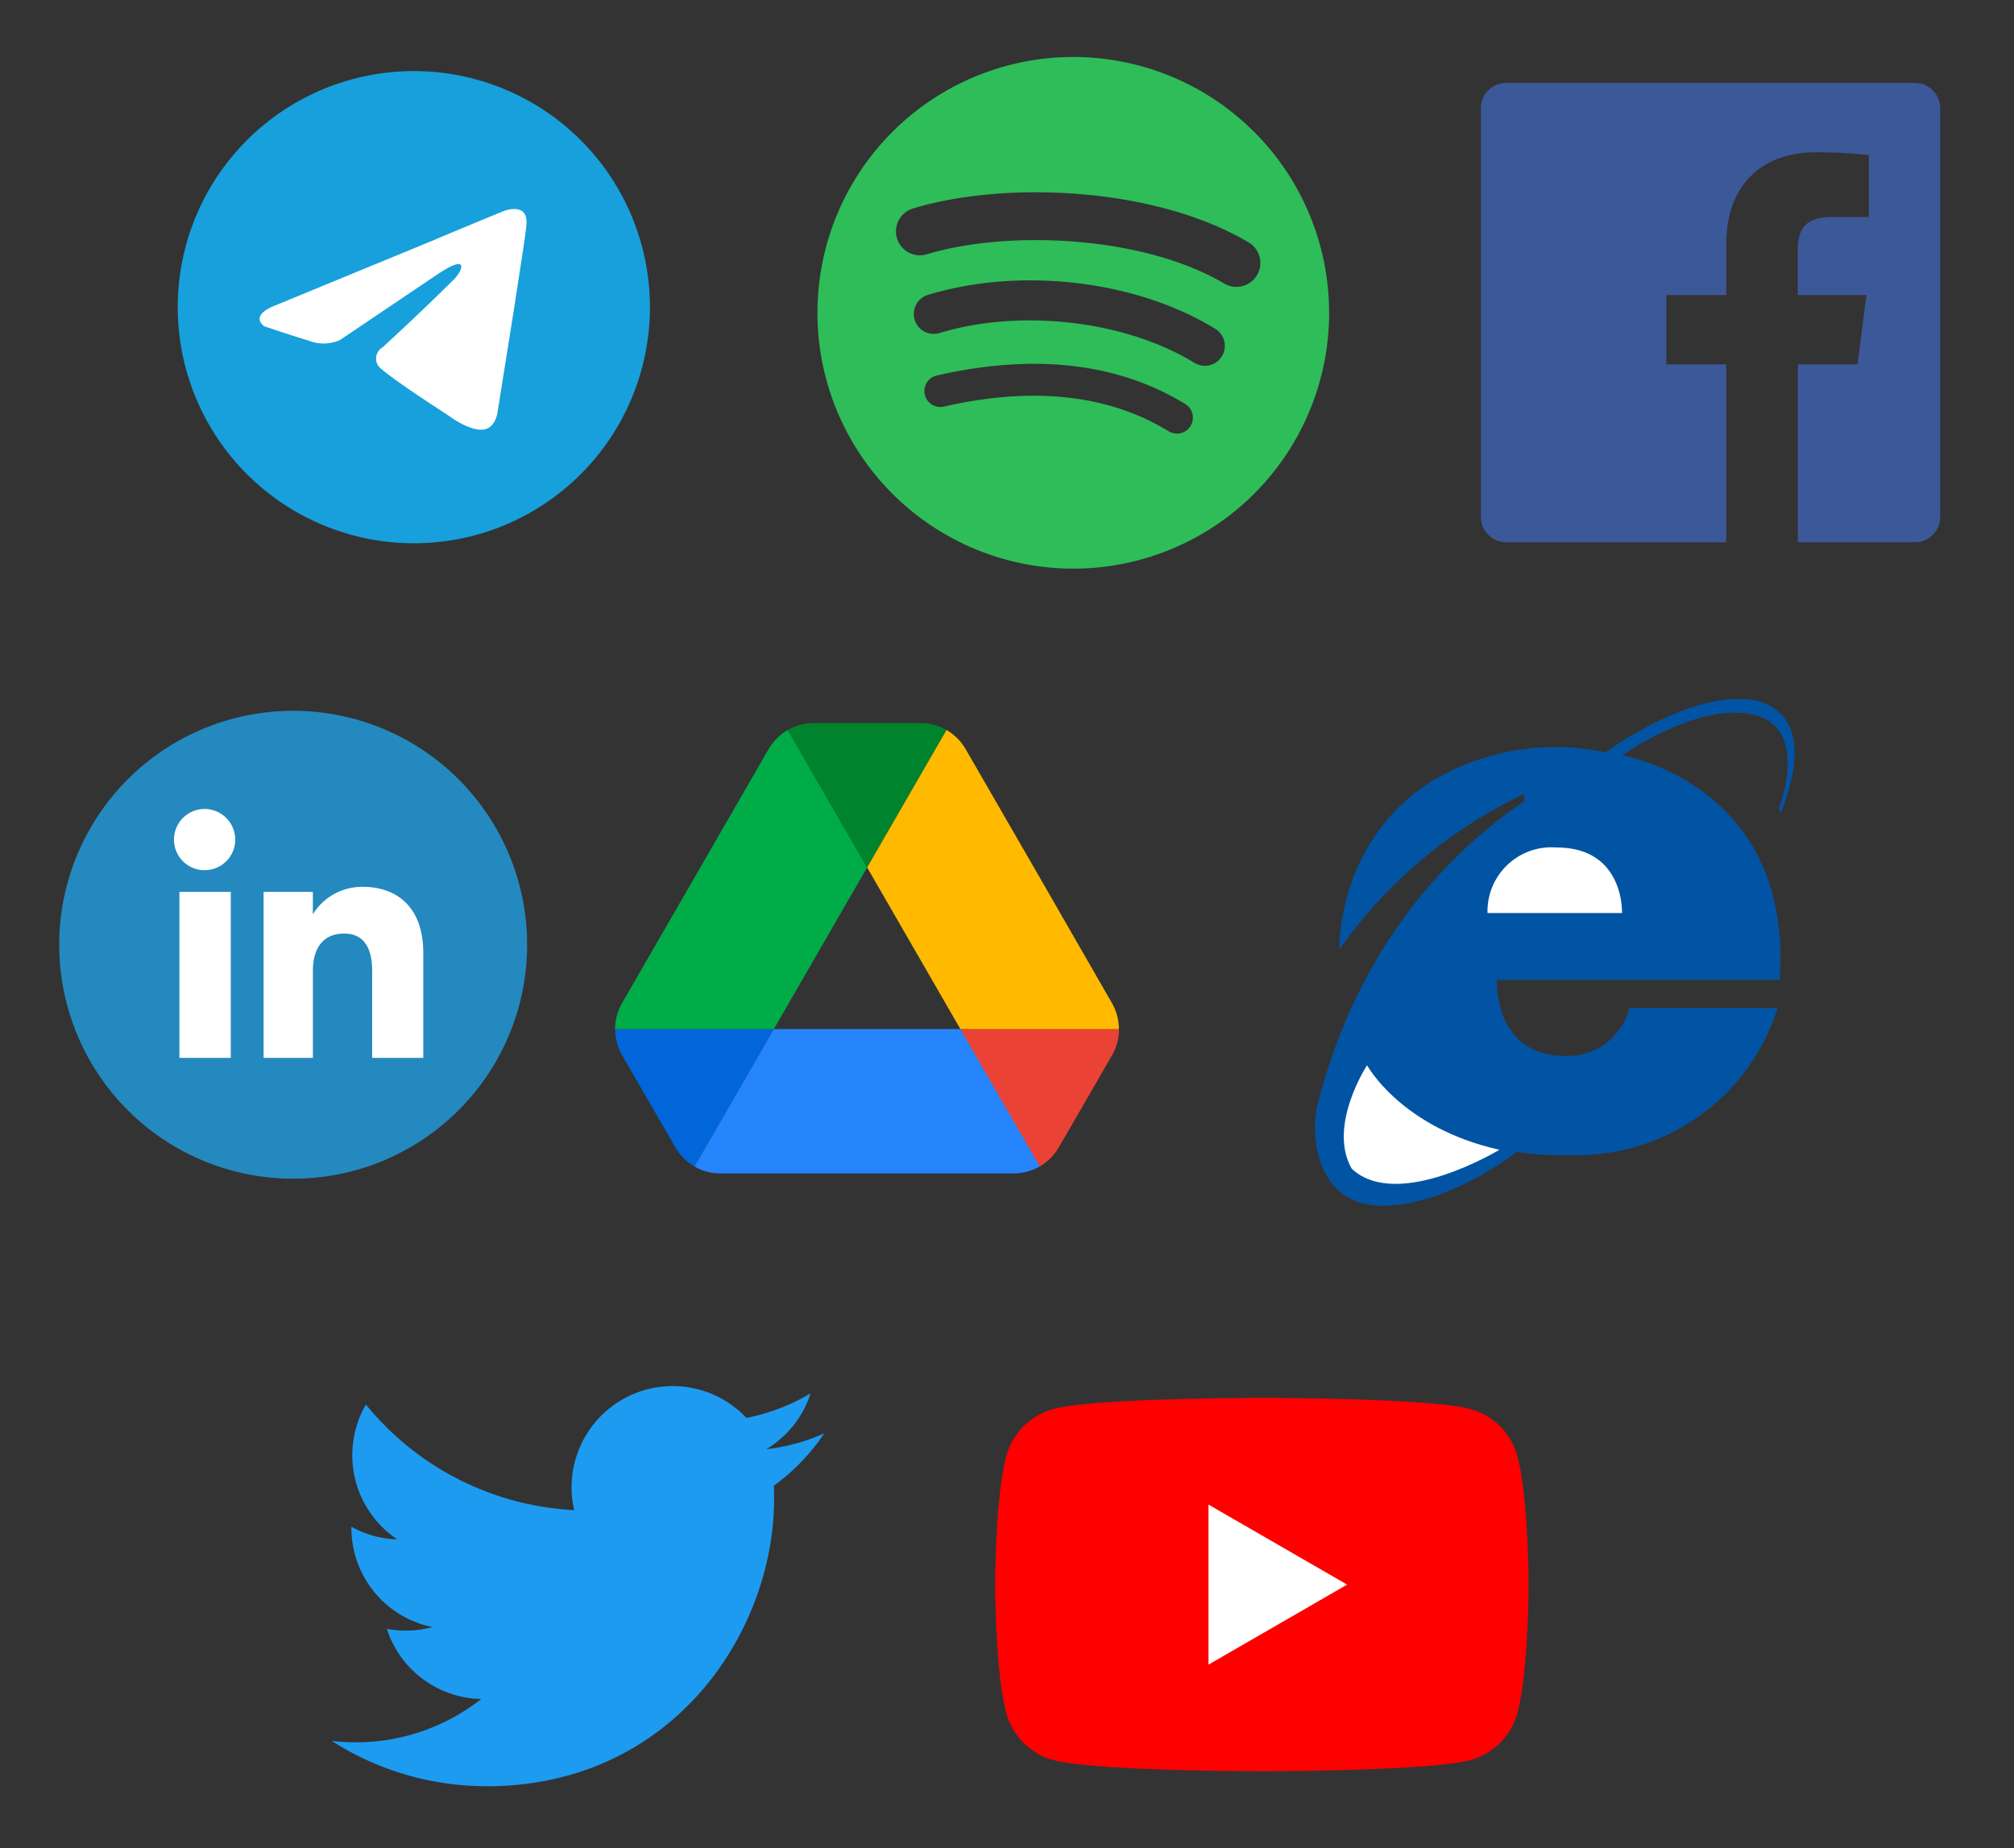 <svg xmlns="http://www.w3.org/2000/svg" xmlns:xlink="http://www.w3.org/1999/xlink" width="170" height="156" viewBox="0 0 170 156">
  <rect x="0" y="0" width="170" height="156" fill="#333333" stroke="none"/>
  <defs>
    <clipPath id="clip-path">
      <rect x="3" y="2" width="162" height="148" fill="none"/>
    </clipPath>
    <clipPath id="clip-path-2">
      <path id="패스_384" data-name="패스 384" d="M-847.173,819.812a19.93,19.93,0,0,0,19.93,19.93,19.93,19.93,0,0,0,19.93-19.93,19.93,19.93,0,0,0-19.93-19.93,19.93,19.93,0,0,0-19.93,19.93" transform="translate(847.173 -799.882)" fill="none"/>
    </clipPath>
    <linearGradient id="linear-gradient" x1="1.76" y1="-0.112" x2="1.761" y2="-0.112" gradientUnits="objectBoundingBox">
      <stop offset="0" stop-color="#17a0db"/>
      <stop offset="1" stop-color="#0086be"/>
    </linearGradient>
    <clipPath id="clip-path-3">
      <rect id="사각형_310" data-name="사각형 310" width="42.547" height="38.014" fill="none"/>
    </clipPath>
    <clipPath id="clip-path-4">
      <rect id="사각형_313" data-name="사각형 313" width="48" height="48" transform="translate(1502 864)"/>
    </clipPath>
  </defs>
  <g id="그룹_2097" data-name="그룹 2097" transform="translate(-714 -860)">
    <g id="사각형_669" data-name="사각형 669" transform="translate(714 860)" fill="#fff" stroke="#707070" stroke-width="1" opacity="0">
      <rect width="170" height="156" stroke="none"/>
      <rect x="0.5" y="0.5" width="169" height="155" fill="none"/>
    </g>
    <g id="스크롤_그룹_2" data-name="스크롤 그룹 2" transform="translate(715 862)" clip-path="url(#clip-path)" style="isolation: isolate">
      <g id="web20_icon_all" transform="translate(-742 -853)">
        <g id="icon_web2_yout01" transform="translate(824 961)">
          <rect id="사각형_303" data-name="사각형 303" width="48" height="48" opacity="0"/>
          <g id="그룹_701" data-name="그룹 701" transform="translate(8.449 -80.383)">
            <path id="패스_381" data-name="패스 381" d="M36.634,93.3a5.639,5.639,0,0,0-3.981-3.98c-3.511-.941-17.591-.941-17.591-.941s-14.079,0-17.591.941A5.639,5.639,0,0,0-6.509,93.3c-.941,3.511-.941,10.837-.941,10.837s0,7.326.941,10.837a5.639,5.639,0,0,0,3.981,3.981c3.511.941,17.591.941,17.591.941s14.079,0,17.591-.941a5.639,5.639,0,0,0,3.981-3.981c.941-3.511.941-10.837.941-10.837S37.574,96.816,36.634,93.3Z" transform="translate(0 0)" fill="red"/>
            <path id="패스_382" data-name="패스 382" d="M41.144,126.187l11.7-6.753-11.7-6.754Z" transform="translate(-30.584 -15.292)" fill="#fff"/>
          </g>
        </g>
        <g id="icon_web2_twitter01" transform="translate(766 961)">
          <rect id="사각형_304" data-name="사각형 304" width="48" height="48" opacity="0"/>
          <path id="Logo" d="M-90.67-15.09c.025.366.025.733.025,1.1,0,11.272-8.581,24.271-24.271,24.271v-.007a24.149,24.149,0,0,1-13.075-3.825,17.357,17.357,0,0,0,2.031.123,17.116,17.116,0,0,0,10.594-3.659,8.54,8.54,0,0,1-7.969-5.924,8.514,8.514,0,0,0,3.852-.146,8.533,8.533,0,0,1-6.843-8.362v-.108a8.466,8.466,0,0,0,3.872,1.068A8.536,8.536,0,0,1-125.1-21.943a24.218,24.218,0,0,0,17.58,8.912,8.538,8.538,0,0,1,2.468-8.15,8.538,8.538,0,0,1,12.069.37,17.1,17.1,0,0,0,5.417-2.071,8.559,8.559,0,0,1-3.75,4.718,17.024,17.024,0,0,0,4.9-1.342A17.356,17.356,0,0,1-90.67-15.09Z" transform="translate(130.988 30.5)" fill="#1d9bf0"/>
        </g>
        <g id="icon_web2_linkedin01" transform="translate(742 907)">
          <rect id="사각형_305" data-name="사각형 305" width="48" height="48" opacity="0"/>
          <g id="그룹_702" data-name="그룹 702" transform="translate(-1333.508 -864.252)">
            <g id="타원_103" data-name="타원 103" transform="translate(1341 872)" fill="#fff" stroke="#707070" stroke-width="1">
              <circle cx="16" cy="16" r="16" stroke="none"/>
              <circle cx="16" cy="16" r="15.5" fill="none"/>
            </g>
            <path id="패스_383" data-name="패스 383" d="M247.8,228.052A19.749,19.749,0,1,0,267.547,247.8,19.749,19.749,0,0,0,247.8,228.052Zm-5.269,29.3h-4.336V243.34h4.336Zm-2.189-15.843a2.585,2.585,0,1,1,2.564-2.585A2.575,2.575,0,0,1,240.341,241.505Zm18.438,15.843h-4.315v-7.353c0-2.017-.766-3.143-2.361-3.143-1.736,0-2.642,1.172-2.642,3.143v7.353H245.3V243.34h4.159v1.887a4.886,4.886,0,0,1,4.221-2.314c2.97,0,5.1,1.814,5.1,5.566v8.87Z" transform="translate(1109.457 640.199)" fill="#2489be"/>
          </g>
        </g>
        <g id="icon_web2_tele01" transform="translate(752 853)">
          <rect id="사각형_306" data-name="사각형 306" width="48" height="48" opacity="0"/>
          <g id="그룹_705" data-name="그룹 705" transform="translate(851.174 -795.883)">
            <g id="그룹_704" data-name="그룹 704" transform="translate(-847.173 799.882)">
              <g id="그룹_703" data-name="그룹 703" clip-path="url(#clip-path-2)">
                <rect id="사각형_308" data-name="사각형 308" width="52.34" height="52.34" transform="translate(-14.433 33.675) rotate(-66.8)" fill="url(#linear-gradient)"/>
              </g>
            </g>
            <path id="패스_385" data-name="패스 385" d="M-786.435,907.969l13.421-5.53c1.325-.576,5.818-2.419,5.818-2.419s2.074-.807,1.9,1.152c-.058.806-.519,3.629-.979,6.682l-1.44,9.044s-.115,1.325-1.094,1.555-2.592-.806-2.88-1.037c-.23-.173-4.32-2.765-5.818-4.032a1.091,1.091,0,0,1,.058-1.843c2.074-1.9,4.551-4.263,6.048-5.76.691-.691,1.382-2.3-1.5-.346l-8.122,5.472a3.384,3.384,0,0,1-2.65.058c-1.728-.518-3.744-1.21-3.744-1.21s-1.382-.864.979-1.786" transform="translate(-52.443 -88.329)" fill="#fff"/>
          </g>
        </g>
        <g id="icon_web2_gd01" transform="translate(790 907)">
          <rect id="사각형_307" data-name="사각형 307" width="48" height="48" opacity="0"/>
          <g id="그룹_708" data-name="그룹 708" transform="translate(-627.119 105.035)">
            <g id="그룹_707" data-name="그룹 707" transform="translate(630.039 -100)" clip-path="url(#clip-path-3)">
              <g id="그룹_706" data-name="그룹 706" transform="translate(0)">
                <path id="패스_386" data-name="패스 386" d="M633.255-25.3l1.876,3.241a4.427,4.427,0,0,0,1.608,1.608l6.7-11.6h-13.4a4.413,4.413,0,0,0,.585,2.193Z" transform="translate(-630.039 57.881)" fill="#0066da"/>
                <path id="패스_387" data-name="패스 387" d="M651.312-86.863l-6.7-11.6A4.427,4.427,0,0,0,643-96.854L630.624-75.409a4.411,4.411,0,0,0-.585,2.193h13.4Z" transform="translate(-630.039 99.047)" fill="#00ac47"/>
                <path id="패스_388" data-name="패스 388" d="M713.4-20.452a4.424,4.424,0,0,0,1.608-1.608l.78-1.34,3.728-6.457a4.417,4.417,0,0,0,.584-2.193H706.7l2.852,5.6Z" transform="translate(-677.56 57.881)" fill="#ea4335"/>
                <path id="패스_389" data-name="패스 389" d="M675.073-87.816l6.7-11.6a4.286,4.286,0,0,0-2.193-.585h-9.016a4.54,4.54,0,0,0-2.193.585Z" transform="translate(-653.8 100)" fill="#00832d"/>
                <path id="패스_390" data-name="패스 390" d="M670.11-32.051H654.368l-6.7,11.6a4.286,4.286,0,0,0,2.193.585h24.758a4.538,4.538,0,0,0,2.193-.585Z" transform="translate(-640.966 57.881)" fill="#2684fc"/>
                <path id="패스_391" data-name="패스 391" d="M700.5-86.132,694.31-96.854a4.427,4.427,0,0,0-1.608-1.608l-6.7,11.6,7.871,13.646h13.378a4.416,4.416,0,0,0-.585-2.193Z" transform="translate(-664.727 99.047)" fill="#ffba00"/>
              </g>
            </g>
          </g>
        </g>
        <g id="icon_web2_sp01" transform="translate(808 853)">
          <rect id="사각형_309" data-name="사각형 309" width="48" height="48" opacity="0"/>
          <g id="마스크_그룹_2" data-name="마스크 그룹 2" transform="translate(-1502 -864)" clip-path="url(#clip-path-4)">
            <path id="패스_392" data-name="패스 392" d="M48.888,3935.05a21.595,21.595,0,1,0,21.595,21.594,21.595,21.595,0,0,0-21.595-21.594Zm9.9,31.145a1.346,1.346,0,0,1-1.851.448c-5.071-3.1-11.454-3.8-18.971-2.083a1.345,1.345,0,1,1-.6-2.623c8.226-1.881,15.282-1.071,20.974,2.407a1.346,1.346,0,0,1,.446,1.852Zm2.643-5.879a1.685,1.685,0,0,1-2.316.554c-5.8-3.567-14.653-4.6-21.518-2.517a1.683,1.683,0,1,1-.978-3.221c7.843-2.38,17.592-1.227,24.258,2.869a1.683,1.683,0,0,1,.554,2.315h0Zm.227-6.123c-6.961-4.134-18.443-4.514-25.088-2.5a2.02,2.02,0,1,1-1.173-3.865c7.628-2.316,20.309-1.868,28.322,2.889a2.02,2.02,0,0,1-2.061,3.474Zm24.384.792c-3.729-.889-4.392-1.513-4.392-2.824,0-1.239,1.166-2.073,2.9-2.073a8.476,8.476,0,0,1,5.1,1.936.244.244,0,0,0,.184.045.241.241,0,0,0,.161-.1l1.821-2.566a.245.245,0,0,0-.046-.332,11.015,11.015,0,0,0-7.161-2.481c-4.026,0-6.838,2.416-6.838,5.873,0,3.707,2.426,5.019,6.618,6.032,3.568.822,4.17,1.51,4.17,2.741,0,1.364-1.218,2.212-3.177,2.212A8.564,8.564,0,0,1,79.444,3961a.256.256,0,0,0-.179-.058.242.242,0,0,0-.168.086l-2.041,2.429a.242.242,0,0,0,.024.339,12.169,12.169,0,0,0,8.219,3.152c4.338,0,7.141-2.37,7.141-6.039.008-3.1-1.846-4.812-6.387-5.917l-.008,0Zm16.21-3.677a5.849,5.849,0,0,0-4.694,2.258v-1.708a.245.245,0,0,0-.244-.245H93.977a.244.244,0,0,0-.244.245v18.979a.245.245,0,0,0,.244.245h3.339a.245.245,0,0,0,.244-.245v-5.991a6,6,0,0,0,4.694,2.125c3.494,0,7.031-2.689,7.031-7.831s-3.533-7.833-7.027-7.833Zm3.149,7.833c0,2.618-1.613,4.445-3.922,4.445a4.469,4.469,0,0,1,0-8.89c2.272,0,3.922,1.869,3.922,4.445Zm12.948-7.833a7.848,7.848,0,1,0,8,7.833,7.873,7.873,0,0,0-8-7.833Zm0,12.3a4.246,4.246,0,0,1-4.2-4.472,4.146,4.146,0,0,1,4.142-4.418,4.259,4.259,0,0,1,4.225,4.474,4.157,4.157,0,0,1-4.17,4.417Zm17.6-12h-3.674v-3.756a.244.244,0,0,0-.244-.245H128.7a.245.245,0,0,0-.245.245v3.756h-1.605a.244.244,0,0,0-.243.245v2.869a.244.244,0,0,0,.243.245h1.605v7.424c0,3,1.493,4.521,4.438,4.521a6.092,6.092,0,0,0,3.127-.778.243.243,0,0,0,.123-.212V3963.2a.245.245,0,0,0-.354-.219,4.209,4.209,0,0,1-1.96.473c-1.071,0-1.549-.486-1.549-1.576v-6.9h3.674a.244.244,0,0,0,.243-.245v-2.869a.237.237,0,0,0-.24-.245Zm12.8.015v-.461c0-1.357.52-1.962,1.688-1.962a5.63,5.63,0,0,1,1.881.347.244.244,0,0,0,.321-.233v-2.813a.244.244,0,0,0-.173-.235,9.164,9.164,0,0,0-2.775-.4c-3.084,0-4.714,1.736-4.714,5.02v.707h-1.6a.245.245,0,0,0-.245.244v2.884a.246.246,0,0,0,.245.245h1.6v11.452a.244.244,0,0,0,.243.245h3.339a.245.245,0,0,0,.245-.245v-11.451h3.117l4.775,11.449c-.542,1.2-1.075,1.442-1.8,1.442a3.849,3.849,0,0,1-1.841-.522.251.251,0,0,0-.194-.018.247.247,0,0,0-.144.132l-1.132,2.483a.243.243,0,0,0,.105.316,7.031,7.031,0,0,0,3.566.913c2.465,0,3.828-1.148,5.029-4.238l5.792-14.967a.244.244,0,0,0-.227-.333h-3.476a.245.245,0,0,0-.231.164l-3.56,10.17-3.9-10.177a.244.244,0,0,0-.228-.157h-5.7Zm-7.421-.015H138a.245.245,0,0,0-.245.245v14.566a.245.245,0,0,0,.245.245h3.339a.245.245,0,0,0,.245-.245V3951.86a.244.244,0,0,0-.244-.245h0Zm-1.65-6.632a2.394,2.394,0,1,0,2.394,2.393,2.394,2.394,0,0,0-2.394-2.393Zm29.247,11.315a2.356,2.356,0,1,1,2.362-2.363,2.34,2.34,0,0,1-2.362,2.363Zm.013-4.478a2.122,2.122,0,1,0,2.1,2.115,2.1,2.1,0,0,0-2.1-2.115Zm.521,2.356.665.93h-.56l-.6-.854h-.514v.854h-.469v-2.466h1.1c.573,0,.95.293.95.787a.732.732,0,0,1-.57.749Zm-.4-1.113h-.612v.78h.612c.305,0,.488-.149.488-.39s-.183-.39-.487-.39Z" transform="translate(1476.707 -3068.24)" fill="#2ebd59"/>
          </g>
        </g>
        <g id="icon_web2_ex01" transform="translate(848 907)">
          <rect id="사각형_311" data-name="사각형 311" width="48" height="48" opacity="0"/>
          <g id="그룹_709" data-name="그룹 709" transform="translate(-982.789 -209.852)">
            <path id="패스_393" data-name="패스 393" d="M1022.224,214.008c-4.408,0-9.513,3.611-9.513,3.611s14.445,2.378,13.3,18.937h-23.87s-.352,6.43,5.813,6.43a5.368,5.368,0,0,0,5.373-4.052h12.508a17.732,17.732,0,0,1-17.44,12.419,25.616,25.616,0,0,1-4.58-.264s-5.725,4.541-11.362,4.541-6.166-6.126-5.373-8.857,3.964-16.124,17.352-25.279v-.617A40.066,40.066,0,0,0,988.841,234s-.264-9.072,7.751-14.181a20.428,20.428,0,0,1,14.709-2.466s6.166-4.492,11.1-4.492c0,0,7.688-.719,3.73,9.552l-.223-.223S1029.21,214.008,1022.224,214.008Z" fill="#0054a3"/>
            <path id="패스_394" data-name="패스 394" d="M1073.664,282.644c5.759,0,5.532,5.532,5.532,5.532h-11.352A5.4,5.4,0,0,1,1073.664,282.644Z" transform="translate(-66.495 -57.255)" fill="#fff"/>
            <path id="패스_395" data-name="패스 395" d="M1002.271,384.967s2.845,5.275,11.172,7.137c0,0-8.6,5.221-12.465,1.6C998.91,390.09,1002.271,384.967,1002.271,384.967Z" transform="translate(-11.089 -141.198)" fill="#fff"/>
          </g>
        </g>
        <g id="icon_web2_fb01" transform="translate(861 853)">
          <rect id="사각형_312" data-name="사각형 312" width="48" height="48" opacity="0"/>
          <path id="Blue" d="M160.186,112.553H125.693a2.14,2.14,0,0,0-2.14,2.14v34.493a2.14,2.14,0,0,0,2.14,2.14h18.57V136.311H139.21V130.46h5.053v-4.315c0-5.008,3.059-7.735,7.526-7.735a41.476,41.476,0,0,1,4.515.231v5.234h-3.1c-2.43,0-2.9,1.154-2.9,2.849v3.736H156.1l-.755,5.852h-5.04v15.015h9.88a2.14,2.14,0,0,0,2.14-2.14V114.693A2.14,2.14,0,0,0,160.186,112.553Z" transform="translate(-118.553 -107.553)" fill="#3b5999"/>
        </g>
      </g>
    </g>
  </g>
</svg>
